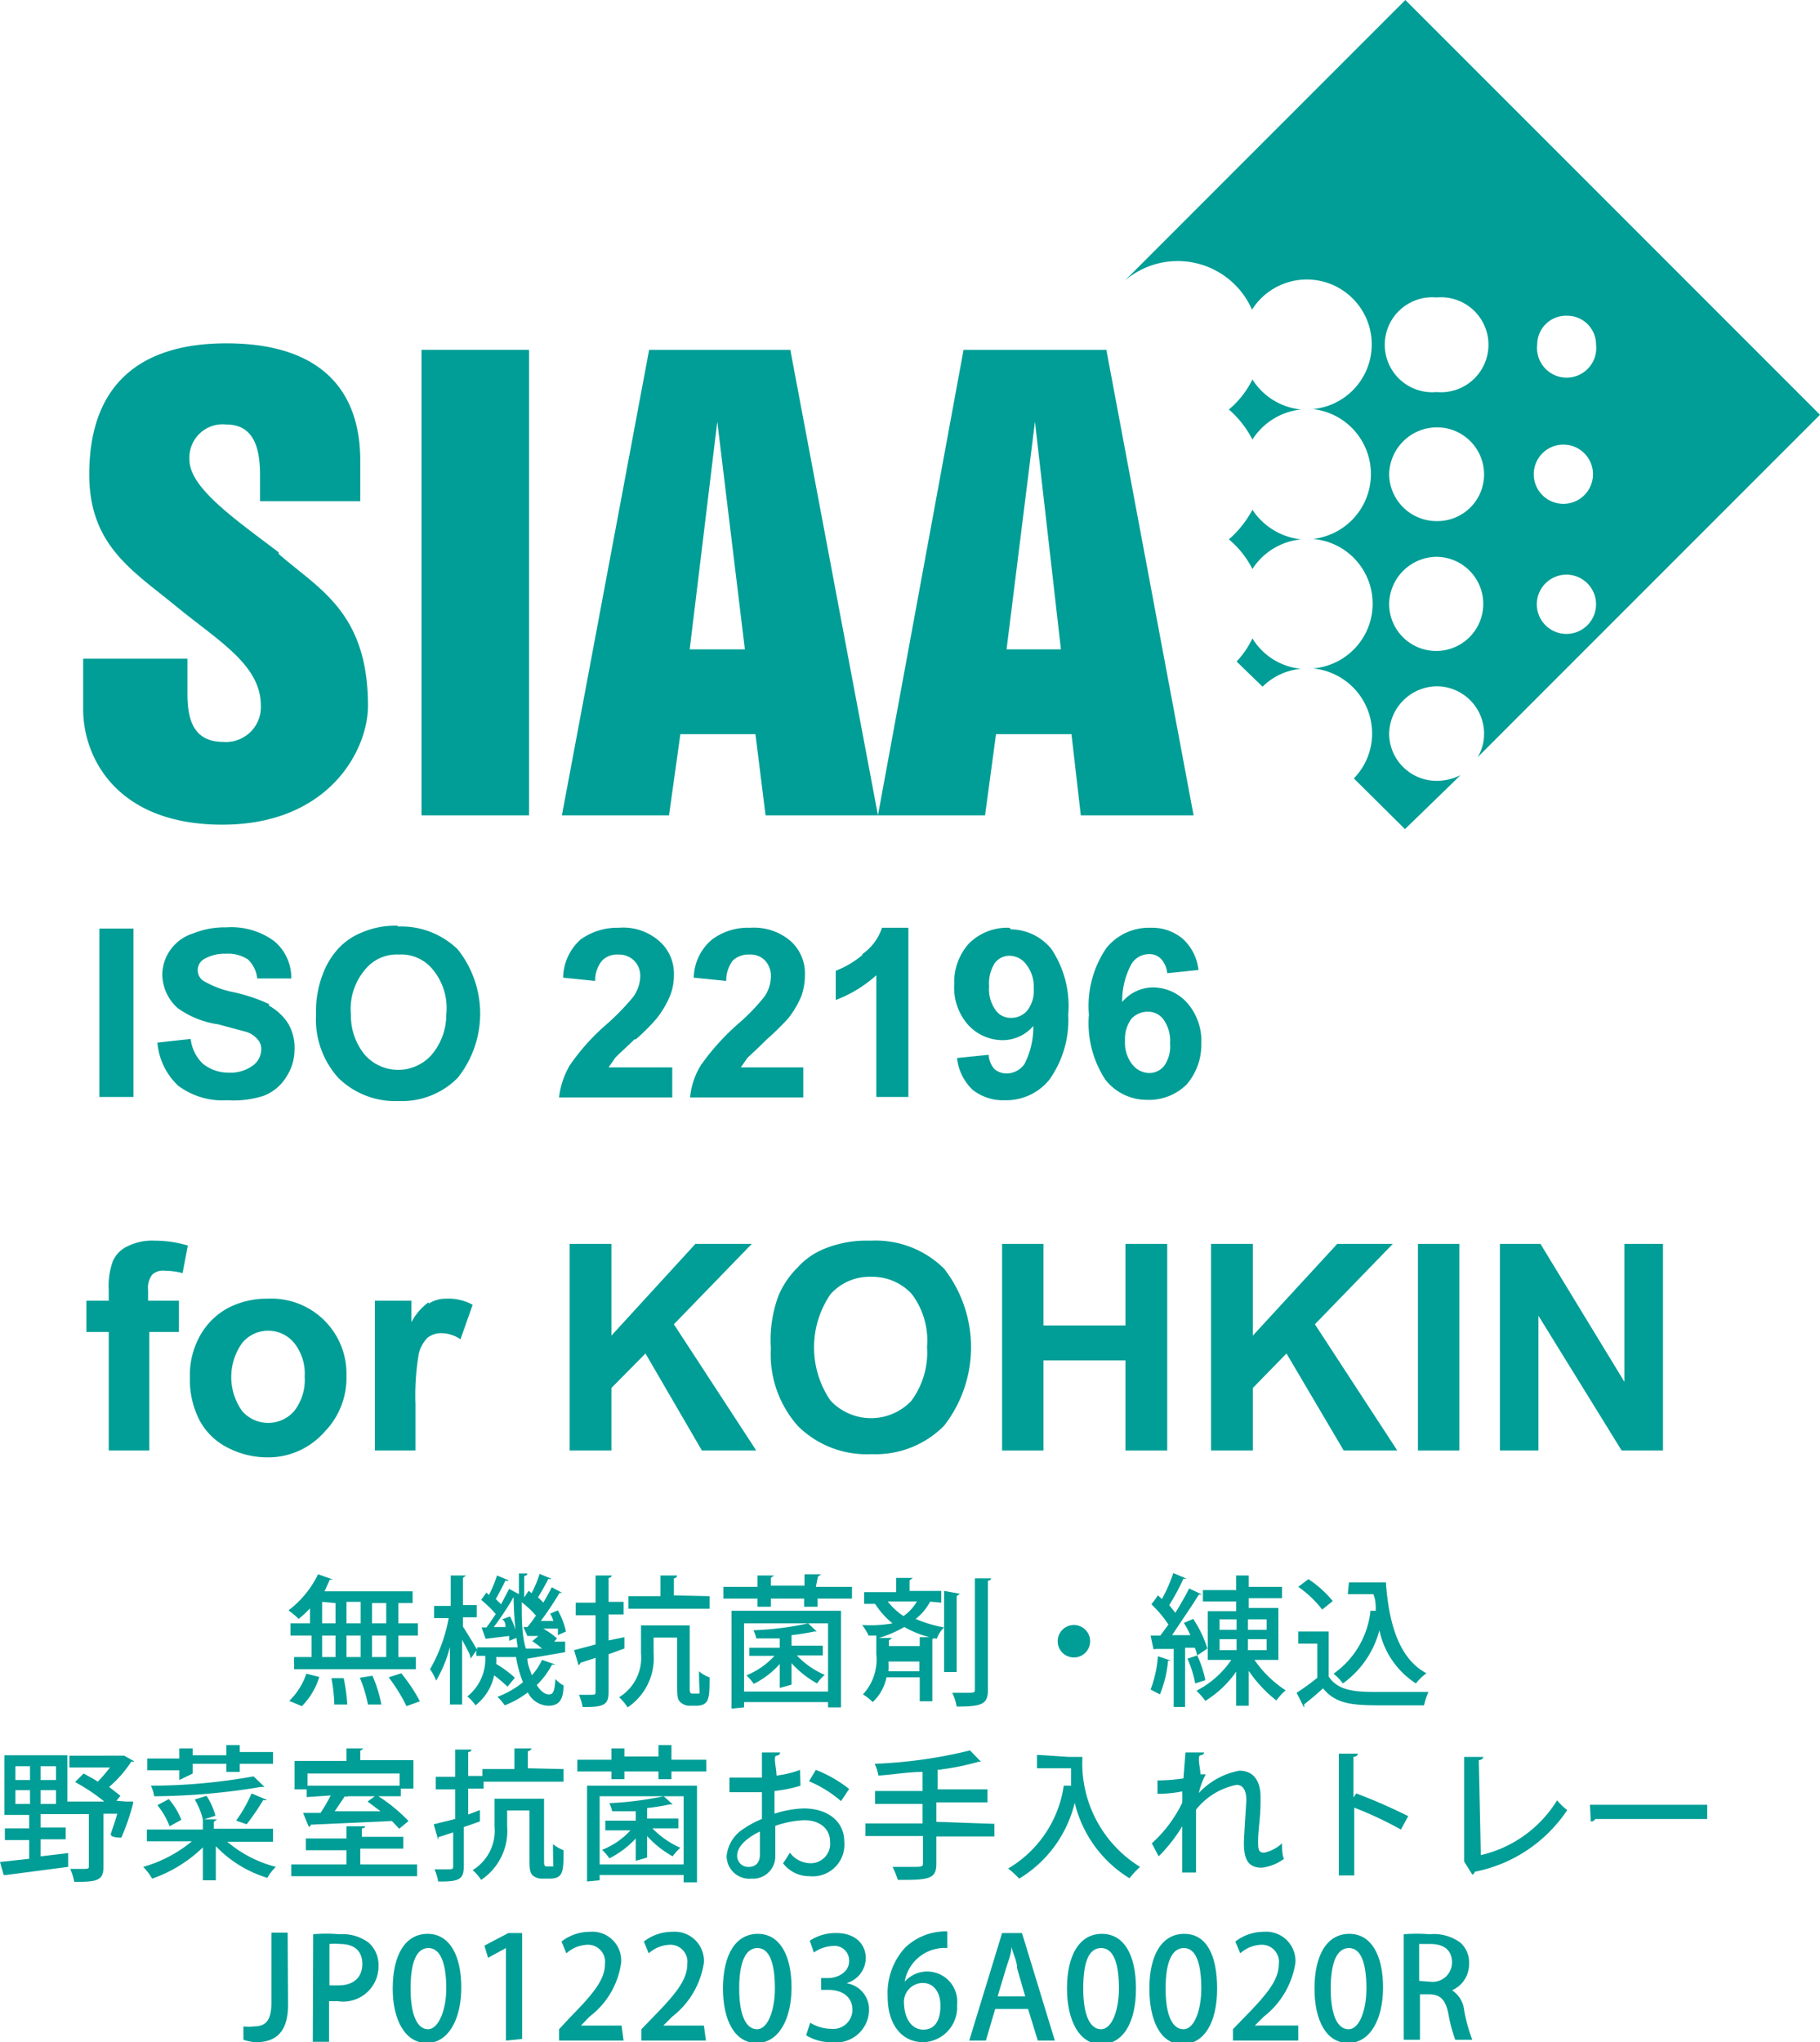<svg xmlns="http://www.w3.org/2000/svg" viewBox="0 0 44.86 50.32"><defs><style>.cls-1{fill:#009e96;}</style></defs><g id="レイヤー_2" data-name="レイヤー 2"><g id="レイヤー_1-2" data-name="レイヤー 1"><path class="cls-1" d="M7.64,40v-.37a2.27,2.27,0,0,1-.28.26,1.73,1.73,0,0,0-.25-.21,2.47,2.47,0,0,0,.73-.89l.37.13s0,0-.08,0L8,39.21h2.17v.29H9.82V40h.48v.3H9.82v.53h.43v.3h-3v-.3h.43v-.53H7.16V40Zm.23,1.32a1.73,1.73,0,0,1-.43.72l-.31-.13a1.67,1.67,0,0,0,.42-.67Zm.07-1.85V40h.33V39.5Zm0,.83v.53h.33v-.53Zm.3,1.7a4.13,4.13,0,0,0-.07-.65l.3,0a4.2,4.2,0,0,1,.09.65Zm.65-2.53H8.54V40h.35Zm0,.83H8.54v.53h.35ZM9.07,42a3.46,3.46,0,0,0-.2-.66l.31-.05A3.25,3.25,0,0,1,9.4,42Zm.45-2V39.5H9.17V40Zm0,.83v-.53H9.17v.53Zm.5,1.21a4.18,4.18,0,0,0-.44-.71l.31-.1a4.13,4.13,0,0,1,.46.69Z"/><path class="cls-1" d="M13,40.87c0,.15.07.29.11.41a1.56,1.56,0,0,0,.25-.38l.32.11a.07.07,0,0,1-.07,0,2,2,0,0,1-.38.51c.09.14.19.23.3.23s.14-.08.16-.38a.74.74,0,0,0,.2.16c0,.39-.14.5-.38.5a.58.58,0,0,1-.5-.33,2.27,2.27,0,0,1-.57.32,1.18,1.18,0,0,0-.18-.21,2.16,2.16,0,0,0,.63-.36,2.9,2.9,0,0,1-.17-.62h-.49a1,1,0,0,1,0,.17,2.61,2.61,0,0,1,.46.34l-.18.22a3.87,3.87,0,0,0-.33-.28,1.27,1.27,0,0,1-.46.74,1,1,0,0,0-.2-.22,1.18,1.18,0,0,0,.44-1h-.22v-.13l-.14.2c0-.11-.13-.3-.21-.47v1.6h-.3V40.58a3.1,3.1,0,0,1-.34.83,1.25,1.25,0,0,0-.15-.28,4,4,0,0,0,.46-1.26H10.7v-.3h.41v-.75l.38,0s0,0-.08.06v.67h.34v.3h-.34v.23c.08.12.27.43.35.57v-.06h1a9.16,9.16,0,0,1-.1-1.24h0a6.73,6.73,0,0,1-.49.74l.29,0c0-.06,0-.13-.08-.19l.19-.07a1.7,1.7,0,0,1,.18.52l-.2.08,0-.12-.58.07a0,0,0,0,1,0,0l-.1-.28h.12c.07-.09.15-.21.23-.33a3,3,0,0,0-.36-.35l.13-.18.06.06a2.73,2.73,0,0,0,.2-.48l.29.12a.07.07,0,0,1-.08,0c-.06.13-.16.32-.24.46l.13.13.2-.38.24.13c0-.17,0-.34,0-.51H13s0,.06-.08.06v.53l.11-.16a.2.2,0,0,1,.07.06,2.73,2.73,0,0,0,.2-.48l.29.12a.06.06,0,0,1-.07,0c-.07.13-.17.32-.26.46a.8.8,0,0,1,.13.13c.08-.13.15-.26.21-.38l.26.14s0,0-.07,0a7.51,7.51,0,0,1-.46.69l.31,0a.75.75,0,0,0-.08-.18l.19-.08a1.9,1.9,0,0,1,.2.52l-.2.09a1.24,1.24,0,0,0,0-.16l-.36,0a2,2,0,0,1,.34.24l-.07.08h.27v.26Zm-.1-.78H13a3.4,3.4,0,0,0,.21-.28,2.2,2.2,0,0,0-.35-.33c0,.41,0,.8.1,1.14h.4a2.15,2.15,0,0,0-.24-.18l.15-.13-.22,0a0,0,0,0,1-.05,0Z"/><path class="cls-1" d="M15.39,40.34l0,.28-.39.14v.94c0,.3-.11.37-.64.36a1.27,1.27,0,0,0-.09-.3h.24c.15,0,.17,0,.17-.07v-.84l-.37.12a.1.1,0,0,1-.05.06l-.11-.37.53-.14V39.8h-.49v-.31h.49v-.67l.4,0a.08.08,0,0,1-.08.06v.59h.37v.31H15v.64ZM17,41.56c0,.13,0,.17.07.17s.13,0,.16,0,0-.07,0-.55a.74.74,0,0,0,.26.15c0,.52,0,.7-.35.7H17a.33.33,0,0,1-.22-.08c-.07-.06-.09-.12-.09-.37V40.35h-.58v.39a1.46,1.46,0,0,1-.64,1.33,1.27,1.27,0,0,0-.21-.25,1.14,1.14,0,0,0,.54-1.08v-.69H17Zm.49-2.23v.31h-2v-.31h.79v-.51l.41,0a.08.08,0,0,1-.08.07v.42Z"/><path class="cls-1" d="M20.11,39.1H21v.29h-.85v.2h-.33v-.2H19v.2h-.33v-.2h-.84V39.1h.84v-.28l.41,0s0,0-.08.06v.19h.83v-.28l.41,0s0,0-.08.06Zm-2.08,3V39.69h2.7v2.38h-.32v-.13H18.34v.13ZM20.41,40H18.34v1.68h2.07Zm-1.19,1.59V41a2.11,2.11,0,0,1-.64.49,1.68,1.68,0,0,0-.18-.21,1.91,1.91,0,0,0,.69-.48h-.62V40.6h.75v-.23l-.58,0a.68.68,0,0,0-.07-.2A7.6,7.6,0,0,0,19.92,40l.21.2h-.06a5.5,5.5,0,0,1-.56.09v.26h.77v.24h-.64a2.09,2.09,0,0,0,.69.48.93.93,0,0,0-.19.21,2.43,2.43,0,0,1-.63-.5v.53Z"/><path class="cls-1" d="M22.88,39.46l.14,0a.11.11,0,0,1-.09,0,1.36,1.36,0,0,1-.36.43,3.16,3.16,0,0,0,.7.21.71.71,0,0,0-.18.28,2.56,2.56,0,0,1-.8-.29,3,3,0,0,1-.63.27l.33,0s0,0-.08.06v.14h.76v-.22l.39,0s0,0-.08.05v1.53h-.31v-.59h-.82a1.14,1.14,0,0,1-.34.61,1.12,1.12,0,0,0-.24-.19,1.27,1.27,0,0,0,.33-1v-.45l-.19,0a1.4,1.4,0,0,0-.16-.26A3.17,3.17,0,0,0,22,40a2,2,0,0,1-.43-.48l.13,0h-.4v-.29h.79v-.35l.41,0s0,0-.08.06v.26h.78v.29Zm-1,0a1.64,1.64,0,0,0,.39.36,1.13,1.13,0,0,0,.33-.36Zm.78,1.72v-.24h-.76a2,2,0,0,1,0,.24Zm1-1.91s0,0-.08.06V41.2h-.31v-2Zm.37-.38.4,0s0,.05-.08.06v2.69c0,.35-.14.41-.77.41a1.22,1.22,0,0,0-.11-.34h.35c.19,0,.21,0,.21-.08Z"/><path class="cls-1" d="M26.87,40.44a.4.4,0,1,1-.4-.4A.4.4,0,0,1,26.87,40.44Z"/><path class="cls-1" d="M28.87,40.92s0,0-.08,0a2.81,2.81,0,0,1-.2.83l-.23-.12a2.85,2.85,0,0,0,.18-.82Zm.64-.13a1,1,0,0,0-.06-.19h-.24v1.46h-.28V40.63l-.44,0a.07.07,0,0,1-.06,0l-.07-.33h.24l.2-.27a2.79,2.79,0,0,0-.42-.5c.08-.1.12-.16.16-.22l.1.09a3.9,3.9,0,0,0,.28-.64l.33.14s0,0-.08,0a5.84,5.84,0,0,1-.35.65l.15.19c.13-.21.25-.42.34-.6l.32.15s0,0-.08,0c-.17.28-.43.65-.66,1h.45a2.11,2.11,0,0,0-.16-.3l.23-.1a2.83,2.83,0,0,1,.35.73Zm0,0a2.71,2.71,0,0,1,.2.61l-.25.08a2.81,2.81,0,0,0-.19-.61Zm2,.11h-.59a2.74,2.74,0,0,0,.77.75,1.39,1.39,0,0,0-.23.25,3.21,3.21,0,0,1-.68-.73v.86h-.31v-.84a2.58,2.58,0,0,1-.76.72,1.79,1.79,0,0,0-.22-.25,2.31,2.31,0,0,0,.86-.76h-.58V39.7h.7v-.24h-.82v-.28h.82v-.36l.39,0s0,0-.08,0v.28h.82v.28h-.82v.24h.73Zm-1.45-1v.26h.42v-.26Zm0,.49v.27h.42v-.27Zm1.16-.23v-.26h-.46v.26Zm0,.5v-.27h-.46v.27Z"/><path class="cls-1" d="M32.75,40.2v1.11c.25.38.72.38,1.27.38.39,0,.87,0,1.19,0a1.6,1.6,0,0,0-.11.33l-.92,0c-.78,0-1.23,0-1.57-.42-.16.15-.33.29-.47.4a.07.07,0,0,1,0,.07l-.18-.36a5.45,5.45,0,0,0,.51-.37V40.5H32v-.3Zm-.5-1.29a2.66,2.66,0,0,1,.6.54l-.26.21A2.66,2.66,0,0,0,32,39.1Zm1,.08h.91c.07,1,.32,1.88,1,2.24a1.23,1.23,0,0,0-.26.25,2.06,2.06,0,0,1-.9-1.31,2.34,2.34,0,0,1-.9,1.31,1.29,1.29,0,0,0-.23-.24,2.17,2.17,0,0,0,.91-1.55l.13,0c0-.14,0-.27-.06-.41h-.63Z"/><path class="cls-1" d="M3.1,44.39h.18v.05a5.49,5.49,0,0,1-.29.84c-.24,0-.25-.06-.26-.07s.11-.33.16-.52H2.55V46c0,.34-.16.37-.72.37a1.31,1.31,0,0,0-.1-.32H2c.18,0,.19,0,.19-.07V44.7H1.66v0H1v.33h.62v.29H1v.42l.68-.08V46L.15,46.2s0,0-.06,0L0,45.88l.72-.08v-.46H.12v-.29h.6v-.33H.11V43.25H1.66v1.14h.91a4.51,4.51,0,0,0-.72-.48l.21-.21c.11.06.23.12.35.2a3.44,3.44,0,0,0,.3-.35h-1v-.29H3l.06,0,.25.14a.08.08,0,0,1-.07,0,2.89,2.89,0,0,1-.55.63l.28.22-.1.12ZM.38,43.52v.34H.74v-.34Zm0,.59v.34H.74v-.34Zm1-.25v-.34H1v.34Zm0,.59v-.34H1v.34Z"/><path class="cls-1" d="M6.73,45.38H5.6A3,3,0,0,0,6.8,46a1.09,1.09,0,0,0-.21.27,2.92,2.92,0,0,1-1.27-.78v.84H5v-.81a3.39,3.39,0,0,1-1.25.77A1.44,1.44,0,0,0,3.53,46a3.28,3.28,0,0,0,1.2-.63H3.62v-.29H5v-.25h0a1.75,1.75,0,0,0-.2-.49l.29-.09a1.62,1.62,0,0,1,.22.49l-.28.09.32,0s0,0-.08.06v.17H6.73ZM4.42,43.86v-.24H3.63v-.29h.79v-.25l.41,0s0,0-.08,0v.17h.83v-.25l.41,0s0,0-.08,0v.17h.82v.29H5.91v.2H5.58v-.2H4.75v.24Zm2.1.17H6.43a16.39,16.39,0,0,1-2.63.23A.9.9,0,0,0,3.72,44a14.49,14.49,0,0,0,2.53-.23Zm-2.36.3a1.74,1.74,0,0,1,.31.51L4.18,45a1.87,1.87,0,0,0-.3-.52Zm1.66.53a3.4,3.4,0,0,0,.38-.67l.38.16a.12.12,0,0,1-.09,0,5.79,5.79,0,0,1-.41.6Z"/><path class="cls-1" d="M8.88,45.94h1.4v.29H7.18v-.29H8.54v-.35h-1V45.3h1V45L9,45s0,.05-.08.05v.21H9.94v.29H8.88ZM7.56,44.28v-.19h-.3v-.7H8.54v-.31l.42,0s0,0-.08.06v.23h1.31v.7H9.88v.19H8.58a.09.09,0,0,1-.08,0l-.25.37,1.13,0-.32-.24.22-.16a4.13,4.13,0,0,1,.79.64l-.23.19-.18-.19-2,.09s0,.05-.05.05l-.14-.34H7.9a3.7,3.7,0,0,0,.25-.43Zm2.29-.58H7.58V44H9.85Z"/><path class="cls-1" d="M11.83,44.6l0,.28-.4.14V46c0,.3-.11.37-.63.36a1.27,1.27,0,0,0-.09-.3H11c.15,0,.17,0,.17-.07v-.84l-.37.12a.06.06,0,0,1,0,.06l-.11-.38.53-.13v-.73h-.48v-.31h.48v-.67l.4,0s0,.06-.08.06v.59h.38v.31h-.38v.64Zm1.58,1.22c0,.13,0,.17.07.17s.13,0,.15,0,0-.07,0-.55a1,1,0,0,0,.26.15c0,.52,0,.7-.35.7h-.19a.35.35,0,0,1-.22-.08c-.06-.06-.08-.13-.08-.37V44.61H12.5V45a1.45,1.45,0,0,1-.64,1.32,1.21,1.21,0,0,0-.21-.24A1.14,1.14,0,0,0,12.19,45v-.68h1.22Zm.48-2.23v.31h-2v-.31h.79v-.51l.42,0a.1.1,0,0,1-.09.07v.42Z"/><path class="cls-1" d="M16.55,43.36h.86v.29h-.86v.19h-.32v-.19h-.84v.19h-.32v-.19h-.84v-.29h.84v-.28l.4,0s0,0-.08,0v.2h.84v-.28l.4,0s0,0-.08,0Zm-2.08,3V44h2.71v2.38h-.33V46.2H14.78v.13Zm2.38-2.1H14.78v1.68h2.07Zm-1.18,1.59V45.3a2.27,2.27,0,0,1-.65.49,1.18,1.18,0,0,0-.18-.21,1.87,1.87,0,0,0,.7-.48h-.62v-.24h.75v-.23l-.58,0a1.18,1.18,0,0,0-.07-.2,8.51,8.51,0,0,0,1.34-.17l.22.2h-.07a5.07,5.07,0,0,1-.56.09v.26h.77v.24h-.64a2.2,2.2,0,0,0,.69.48,1.24,1.24,0,0,0-.19.21,2.43,2.43,0,0,1-.63-.5v.53Z"/><path class="cls-1" d="M19.73,44a3.43,3.43,0,0,1-.64.13v.56a2.56,2.56,0,0,1,.72-.13c.57,0,1,.3,1,.82a.78.78,0,0,1-.85.85.81.81,0,0,1-.66-.32c.06-.08.12-.18.17-.26a.64.64,0,0,0,.5.26.48.48,0,0,0,.49-.53c0-.3-.23-.53-.64-.53a2.41,2.41,0,0,0-.71.14v.73a.55.55,0,0,1-.59.57.56.56,0,0,1-.61-.56.9.9,0,0,1,.42-.67,2.38,2.38,0,0,1,.45-.24v-.66l-.8,0V43.8c.29,0,.56,0,.8,0v-.62l.45,0s0,.07-.09.08,0,.31,0,.49a2.46,2.46,0,0,0,.58-.14Zm-1,1.13c-.11.05-.56.28-.56.59a.27.27,0,0,0,.29.28c.16,0,.27-.1.27-.3Zm2-.75a2.94,2.94,0,0,0-.79-.49l.17-.28a3.21,3.21,0,0,1,.82.47Z"/><path class="cls-1" d="M24.51,44.94v.31H23.08v.66c0,.37-.14.42-.95.41A2.22,2.22,0,0,0,22,46h.45c.29,0,.3,0,.3-.1v-.66H21.33v-.31h1.41v-.48H21.57v-.32h1.17v-.47c-.36,0-.74.07-1.09.09a1.08,1.08,0,0,0-.09-.29,11.63,11.63,0,0,0,2.35-.33l.27.28-.06,0h0a6.32,6.32,0,0,1-.93.19.1.1,0,0,1-.08,0v.49h1.23v.32H23.08v.48Z"/><path class="cls-1" d="M26.34,43.29h.34A3,3,0,0,0,28.1,46a2.33,2.33,0,0,0-.26.28,3,3,0,0,1-1.35-1.86,3,3,0,0,1-1.37,1.87,2.16,2.16,0,0,0-.27-.25A2.84,2.84,0,0,0,26.22,44l.18,0c0-.15,0-.3,0-.43h-.84v-.33Z"/><path class="cls-1" d="M29.22,43.18l.46,0s0,.06-.09.07,0,.34,0,.47l.13,0a1.72,1.72,0,0,0-.17.46,1.8,1.8,0,0,1,1-.55c.33,0,.52.23.52.65,0,0,0,.08,0,.13,0,.35-.06.71-.06.93s0,.31.15.31a.94.94,0,0,0,.44-.23c0,.09,0,.31.05.38a1.14,1.14,0,0,1-.55.22c-.33,0-.44-.2-.44-.6,0-.17.06-1,.06-1.06,0-.26-.09-.38-.24-.38a1.69,1.69,0,0,0-1,.61c0,.72,0,1.35,0,1.55h-.34V45a3.87,3.87,0,0,1-.58.74l-.17-.32a3.24,3.24,0,0,0,.75-1,2.53,2.53,0,0,0,0-.28,3,3,0,0,1-.61.06v-.33a4.34,4.34,0,0,0,.64-.05Z"/><path class="cls-1" d="M34.53,45.08a9.37,9.37,0,0,0-1.15-.54v1.67H33v-3l.47,0s0,.07-.11.08v1l.07-.1a13.7,13.7,0,0,1,1.28.56Z"/><path class="cls-1" d="M36.5,45.71a3,3,0,0,0,1.88-1.35,1.41,1.41,0,0,0,.25.24,3.56,3.56,0,0,1-2.28,1.52.09.09,0,0,1-.06.07l-.2-.32,0-.08v-2.5l.47,0s0,.07-.11.08Z"/><path class="cls-1" d="M39.19,44.47h2.89v.35H39.32a.11.11,0,0,1-.11.06Z"/><path class="cls-1" d="M7.1,49.4c0,.7-.33.92-.79.92A1.16,1.16,0,0,1,6,50.26l0-.33a.83.83,0,0,0,.26,0c.27,0,.43-.12.43-.59V47.62h.4Z"/><path class="cls-1" d="M7.72,47.66a3.52,3.52,0,0,1,.64,0,1.08,1.08,0,0,1,.73.21.74.74,0,0,1,.24.57.87.87,0,0,1-1,.87l-.22,0v1h-.4Zm.4,1.26.22,0c.37,0,.59-.19.59-.53s-.22-.49-.55-.49a1.23,1.23,0,0,0-.26,0Z"/><path class="cls-1" d="M9.68,49c0-.85.32-1.35.86-1.35s.83.53.83,1.32-.32,1.37-.85,1.37S9.68,49.78,9.68,49ZM11,49c0-.62-.14-1-.44-1s-.44.36-.44,1,.16,1,.43,1S11,49.5,11,49Z"/><path class="cls-1" d="M12.47,50.28V48h0l-.44.24-.09-.3.59-.31h.34v2.61Z"/><path class="cls-1" d="M15.37,50.28H13.78V50l.27-.29c.55-.56.86-.92.86-1.31a.42.42,0,0,0-.45-.48.82.82,0,0,0-.5.21l-.12-.29a1.13,1.13,0,0,1,.7-.24.71.71,0,0,1,.77.76,2,2,0,0,1-.78,1.33l-.21.22h1Z"/><path class="cls-1" d="M17.4,50.28H15.81V50l.28-.29c.55-.56.85-.92.85-1.31a.42.42,0,0,0-.45-.48.82.82,0,0,0-.5.21l-.12-.29a1.13,1.13,0,0,1,.7-.24.72.72,0,0,1,.78.76,2.07,2.07,0,0,1-.78,1.33l-.22.22h1Z"/><path class="cls-1" d="M17.82,49c0-.85.32-1.35.86-1.35s.83.53.83,1.32-.32,1.37-.86,1.37S17.82,49.78,17.82,49Zm1.28,0c0-.62-.13-1-.43-1s-.45.36-.45,1,.16,1,.44,1S19.1,49.5,19.1,49Z"/><path class="cls-1" d="M20.88,48.87a.65.65,0,0,1,.54.66.81.81,0,0,1-.91.79,1.17,1.17,0,0,1-.64-.17l.1-.31a1,1,0,0,0,.52.15.47.47,0,0,0,.52-.47c0-.34-.28-.49-.59-.49h-.18v-.29h.17c.23,0,.52-.14.52-.42a.36.36,0,0,0-.41-.37.87.87,0,0,0-.46.16l-.1-.29a1.14,1.14,0,0,1,.65-.19c.49,0,.73.29.73.62a.65.65,0,0,1-.46.61Z"/><path class="cls-1" d="M22.29,48.84a.74.74,0,0,1,1.3.56.86.86,0,0,1-.83.92c-.55,0-.88-.46-.88-1.11A1.66,1.66,0,0,1,22.3,48a1.44,1.44,0,0,1,1.05-.41V48a1,1,0,0,0-1.06.89Zm.89.58c0-.34-.17-.56-.44-.56a.47.47,0,0,0-.46.45c0,.41.18.7.48.7S23.18,49.76,23.18,49.42Z"/><path class="cls-1" d="M26,50.28h-.42l-.24-.78h-.81l-.23.78h-.41l.81-2.65h.49Zm-.73-1.09-.2-.69c0-.18-.1-.36-.14-.53h0c0,.17-.08.36-.13.52l-.21.7Z"/><path class="cls-1" d="M26.3,49c0-.85.32-1.35.86-1.35S28,48.16,28,49s-.32,1.37-.86,1.37S26.3,49.78,26.3,49Zm1.28,0c0-.62-.13-1-.44-1s-.44.36-.44,1,.16,1,.44,1S27.58,49.5,27.58,49Z"/><path class="cls-1" d="M28.33,49c0-.85.32-1.35.86-1.35S30,48.16,30,49s-.32,1.37-.86,1.37S28.33,49.78,28.33,49Zm1.28,0c0-.62-.13-1-.43-1s-.45.36-.45,1,.16,1,.44,1S29.61,49.5,29.61,49Z"/><path class="cls-1" d="M32,50.28H30.39V50l.28-.29c.55-.56.85-.92.85-1.31a.42.42,0,0,0-.45-.48.82.82,0,0,0-.5.21l-.12-.29a1.13,1.13,0,0,1,.7-.24.72.72,0,0,1,.78.76,2.07,2.07,0,0,1-.78,1.33l-.22.22H32Z"/><path class="cls-1" d="M32.4,49c0-.85.32-1.35.86-1.35s.83.53.83,1.32-.32,1.37-.86,1.37S32.4,49.78,32.4,49Zm1.28,0c0-.62-.13-1-.43-1s-.45.36-.45,1,.16,1,.44,1S33.68,49.5,33.68,49Z"/><path class="cls-1" d="M35.72,49a.67.67,0,0,1,.37.54,3.92,3.92,0,0,0,.2.72h-.42a3.83,3.83,0,0,1-.17-.64c-.07-.35-.2-.48-.48-.48H35v1.12h-.4V47.66a4,4,0,0,1,.64,0,1.1,1.1,0,0,1,.76.21.66.66,0,0,1,.21.52.7.7,0,0,1-.47.67Zm-.47-.17a.48.48,0,0,0,.54-.47c0-.34-.24-.46-.53-.46l-.28,0v.91Z"/><rect class="cls-1" x="2.45" y="22.88" width="0.84" height="4.15"/><path class="cls-1" d="M6.63,24.74a4.14,4.14,0,0,0-.91-.3A2.35,2.35,0,0,1,5,24.16a.32.32,0,0,1,0-.51,1,1,0,0,1,.57-.15.89.89,0,0,1,.54.14.75.75,0,0,1,.23.47l.84,0a1.18,1.18,0,0,0-.42-.92,1.79,1.79,0,0,0-1.18-.34,2.07,2.07,0,0,0-.82.15A1.08,1.08,0,0,0,4,24a1.13,1.13,0,0,0,.38.84,2.25,2.25,0,0,0,1,.4l.67.18a.6.6,0,0,1,.3.19.35.35,0,0,1,.09.25.5.5,0,0,1-.2.39.94.94,0,0,1-.62.18A1,1,0,0,1,5,26.21a1,1,0,0,1-.3-.61l-.82.09a1.64,1.64,0,0,0,.51,1.06,1.82,1.82,0,0,0,1.21.36A2.4,2.4,0,0,0,6.5,27a1.13,1.13,0,0,0,.56-.47,1.22,1.22,0,0,0,.2-.66,1.17,1.17,0,0,0-.17-.67,1.33,1.33,0,0,0-.46-.42"/><path class="cls-1" d="M9.8,22.81a2.08,2.08,0,0,0-.89.17,1.6,1.6,0,0,0-.54.36,1.88,1.88,0,0,0-.38.58A2.54,2.54,0,0,0,7.79,25a2.15,2.15,0,0,0,.55,1.56,2,2,0,0,0,1.48.57,1.94,1.94,0,0,0,1.46-.57,2.54,2.54,0,0,0,0-3.17,2,2,0,0,0-1.47-.56M10.63,26A1.1,1.1,0,0,1,9,26,1.51,1.51,0,0,1,8.65,25,1.49,1.49,0,0,1,9,23.89a1,1,0,0,1,.83-.37,1,1,0,0,1,.83.36A1.49,1.49,0,0,1,11,25,1.52,1.52,0,0,1,10.63,26"/><path class="cls-1" d="M15.67,25.61a4.91,4.91,0,0,0,.52-.52,2.39,2.39,0,0,0,.32-.54,1.35,1.35,0,0,0,.1-.53,1.05,1.05,0,0,0-.36-.83,1.34,1.34,0,0,0-1-.33,1.55,1.55,0,0,0-.94.29,1.29,1.29,0,0,0-.43.94l.79.08a.76.76,0,0,1,.17-.5.51.51,0,0,1,.39-.15.54.54,0,0,1,.4.15.53.53,0,0,1,.15.41.9.9,0,0,1-.17.48,5.86,5.86,0,0,1-.66.68,5.36,5.36,0,0,0-.9,1,2,2,0,0,0-.27.8h2.79V26.3H15l.16-.23c.06-.07.23-.22.48-.46"/><path class="cls-1" d="M18.9,25.61a6.69,6.69,0,0,0,.53-.52,2.39,2.39,0,0,0,.32-.54,1.55,1.55,0,0,0,.09-.53,1.07,1.07,0,0,0-.35-.83,1.39,1.39,0,0,0-1-.33,1.48,1.48,0,0,0-.94.29,1.26,1.26,0,0,0-.45.94l.8.08a.82.82,0,0,1,.16-.5.56.56,0,0,1,.41-.15.5.5,0,0,1,.39.15.56.56,0,0,1,.14.41.88.88,0,0,1-.16.48,5.08,5.08,0,0,1-.66.68,5.76,5.76,0,0,0-.9,1,1.81,1.81,0,0,0-.27.8h2.79V26.3H18.26l.16-.23c.07-.07.24-.22.48-.46"/><path class="cls-1" d="M21.27,23.52a2.35,2.35,0,0,1-.67.4v.72a3.16,3.16,0,0,0,1-.61v3h.79V22.86h-.65a1.28,1.28,0,0,1-.5.66"/><path class="cls-1" d="M24.88,22.86a1.34,1.34,0,0,0-1,.39,1.43,1.43,0,0,0-.36,1,1.39,1.39,0,0,0,.34,1,1.16,1.16,0,0,0,.85.38,1,1,0,0,0,.76-.35,2,2,0,0,1-.22.94.54.54,0,0,1-.43.23.45.45,0,0,1-.31-.11.56.56,0,0,1-.14-.35l-.78.08a1.26,1.26,0,0,0,.38.78,1.21,1.21,0,0,0,.79.26,1.37,1.37,0,0,0,1.1-.5A2.53,2.53,0,0,0,26.33,25a2.53,2.53,0,0,0-.41-1.61,1.3,1.3,0,0,0-1-.49m.4,2a.51.51,0,0,1-.39.18.45.45,0,0,1-.39-.19.89.89,0,0,1-.16-.59.93.93,0,0,1,.14-.57.45.45,0,0,1,.36-.18.52.52,0,0,1,.42.22.89.89,0,0,1,.18.59.79.79,0,0,1-.16.54"/><path class="cls-1" d="M29.27,24.72a1.14,1.14,0,0,0-.86-.39,1,1,0,0,0-.75.36,1.92,1.92,0,0,1,.23-.94.51.51,0,0,1,.43-.24.39.39,0,0,1,.3.12.6.6,0,0,1,.15.35l.77-.08a1.21,1.21,0,0,0-.39-.77,1.17,1.17,0,0,0-.78-.27,1.35,1.35,0,0,0-1.1.5A2.53,2.53,0,0,0,26.84,25a2.53,2.53,0,0,0,.41,1.61,1.3,1.3,0,0,0,1,.49,1.32,1.32,0,0,0,1-.38,1.49,1.49,0,0,0,.36-1,1.42,1.42,0,0,0-.34-1m-.58,1.55a.48.48,0,0,1-.36.17.55.55,0,0,1-.42-.21.87.87,0,0,1-.18-.59.83.83,0,0,1,.16-.54.54.54,0,0,1,.4-.17.46.46,0,0,1,.38.18.9.9,0,0,1,.17.6.83.83,0,0,1-.15.56"/><path class="cls-1" d="M3.14,30.71a.72.72,0,0,0-.36.37,1.79,1.79,0,0,0-.1.7v.27H2.13v.77h.55v2.92h1V32.82h.73v-.77H3.65v-.26a.54.54,0,0,1,.1-.38.38.38,0,0,1,.3-.1,1.8,1.8,0,0,1,.45.06l.13-.68a2.86,2.86,0,0,0-.82-.12,1.36,1.36,0,0,0-.67.14"/><path class="cls-1" d="M6.6,32a2.06,2.06,0,0,0-1,.24,1.74,1.74,0,0,0-.68.69,2,2,0,0,0-.24,1,2.2,2.2,0,0,0,.24,1.07,1.61,1.61,0,0,0,.71.68,2.15,2.15,0,0,0,1,.23A1.85,1.85,0,0,0,8,35.28a1.91,1.91,0,0,0,.54-1.39A1.85,1.85,0,0,0,6.6,32m.65,2.77a.85.85,0,0,1-1.28,0,1.44,1.44,0,0,1,0-1.68.83.83,0,0,1,1.28,0,1.21,1.21,0,0,1,.26.83,1.25,1.25,0,0,1-.26.85"/><path class="cls-1" d="M10.56,32.09a1.44,1.44,0,0,0-.42.49v-.53h-.9v3.69h1V34.6a6.09,6.09,0,0,1,.08-1.23.82.82,0,0,1,.22-.41.55.55,0,0,1,.36-.11.86.86,0,0,1,.45.15l.3-.85A1.23,1.23,0,0,0,11,32a.77.77,0,0,0-.43.12"/><polygon class="cls-1" points="18.53 30.65 17.14 30.65 15.07 32.91 15.07 30.65 14.04 30.65 14.04 35.74 15.07 35.74 15.07 34.2 15.91 33.35 17.3 35.74 18.64 35.74 16.61 32.63 18.53 30.65"/><path class="cls-1" d="M21.42,30.57a2.73,2.73,0,0,0-1.1.2,1.77,1.77,0,0,0-.65.45,2.19,2.19,0,0,0-.48.7A3.17,3.17,0,0,0,19,33.23a2.65,2.65,0,0,0,.67,1.91,2.4,2.4,0,0,0,1.81.69,2.37,2.37,0,0,0,1.79-.7,3.15,3.15,0,0,0,0-3.87,2.4,2.4,0,0,0-1.8-.69m1,3.94a1.37,1.37,0,0,1-2,0,2.32,2.32,0,0,1,0-2.62,1.29,1.29,0,0,1,1-.43,1.33,1.33,0,0,1,1,.42,1.9,1.9,0,0,1,.38,1.31,2,2,0,0,1-.39,1.33"/><polygon class="cls-1" points="27.74 32.66 25.72 32.66 25.72 30.65 24.7 30.65 24.7 35.74 25.72 35.74 25.72 33.52 27.74 33.52 27.74 35.74 28.77 35.74 28.77 30.65 27.74 30.65 27.74 32.66"/><polygon class="cls-1" points="34.33 30.65 32.96 30.65 30.88 32.91 30.88 30.65 29.85 30.65 29.85 35.74 30.88 35.74 30.88 34.2 31.71 33.35 33.12 35.74 34.44 35.74 32.41 32.63 34.33 30.65"/><rect class="cls-1" x="34.95" y="30.65" width="1.02" height="5.09"/><polygon class="cls-1" points="40.04 30.65 40.04 34.05 37.97 30.65 36.97 30.65 36.97 35.74 37.92 35.74 37.92 32.42 39.97 35.74 40.99 35.74 40.99 30.65 40.04 30.65"/><path class="cls-1" d="M30.87,12.56a2.56,2.56,0,0,1-.58.73,2.31,2.31,0,0,1,.58.73,1.61,1.61,0,0,1,1.2-.73,1.64,1.64,0,0,1-1.2-.73"/><path class="cls-1" d="M32.07,16.48a1.58,1.58,0,0,1-1.2-.75,2.22,2.22,0,0,1-.39.57l.64.62a1.54,1.54,0,0,1,.95-.44"/><path class="cls-1" d="M30.87,9.35a2.25,2.25,0,0,1-.58.74,2.47,2.47,0,0,1,.58.74,1.62,1.62,0,0,1,1.2-.74,1.6,1.6,0,0,1-1.2-.74"/><path class="cls-1" d="M35.41,13.72a1.16,1.16,0,1,1-1.17,1.17,1.18,1.18,0,0,1,1.17-1.17m0-3.19a1.16,1.16,0,0,1,1.17,1.17,1.15,1.15,0,0,1-1.17,1.14,1.17,1.17,0,0,1-1.17-1.14,1.18,1.18,0,0,1,1.17-1.17m0-3.2a1.17,1.17,0,1,1,0,2.33,1.17,1.17,0,1,1,0-2.33m3.21,6.83a.73.73,0,0,1,.72.73.73.73,0,1,1-.72-.73m0-3.2a.73.73,0,0,1,0,1.45.73.73,0,1,1,0-1.45m0-3.18a.71.71,0,0,1,.72.71.73.73,0,1,1-1.45,0,.71.71,0,0,1,.73-.71M35.41,19.24a1.17,1.17,0,0,1-1.17-1.15,1.19,1.19,0,0,1,1.17-1.18,1.17,1.17,0,0,1,1.17,1.18,1.11,1.11,0,0,1-.16.57l8.44-8.44L34.64,0,27.72,6.92h0a2,2,0,0,1,3.14.71,1.6,1.6,0,1,1,1.5,2.45,1.61,1.61,0,0,1,0,3.2,1.6,1.6,0,0,1,0,3.19,1.61,1.61,0,0,1,1.46,1.61,1.58,1.58,0,0,1-.45,1.1l1.26,1.25L36,19.1a1.33,1.33,0,0,1-.6.14"/><path class="cls-1" d="M6.87,13.61c-1.08-.82-2.2-1.59-2.2-2.28a.82.82,0,0,1,.91-.87c.74,0,.83.7.83,1.27v.62H8.88v-1c0-1.76-1-2.89-3.3-2.89-2.11,0-3.38,1-3.38,3.23,0,1.75,1.07,2.37,2.13,3.24s2.1,1.45,2.1,2.46a.86.86,0,0,1-.93.89c-.75,0-.88-.58-.88-1.19v-.86H2.05v1.25c0,1.17.81,2.84,3.43,2.84s3.59-1.83,3.59-2.93c0-2.31-1.22-2.88-2.2-3.74"/><rect class="cls-1" x="10.39" y="8.62" width="2.65" height="11.47"/><path class="cls-1" d="M16,8.62,13.85,20.09h2.64l.28-2h1.85l.25,2h2.77L19.48,8.62ZM17,16l.68-5.61h0L18.36,16Z"/><path class="cls-1" d="M27.27,8.62H23.75L21.64,20.09h2.64l.27-2h1.86l.23,2h2.78ZM24.81,16l.7-5.61L26.15,16Z"/></g></g></svg>